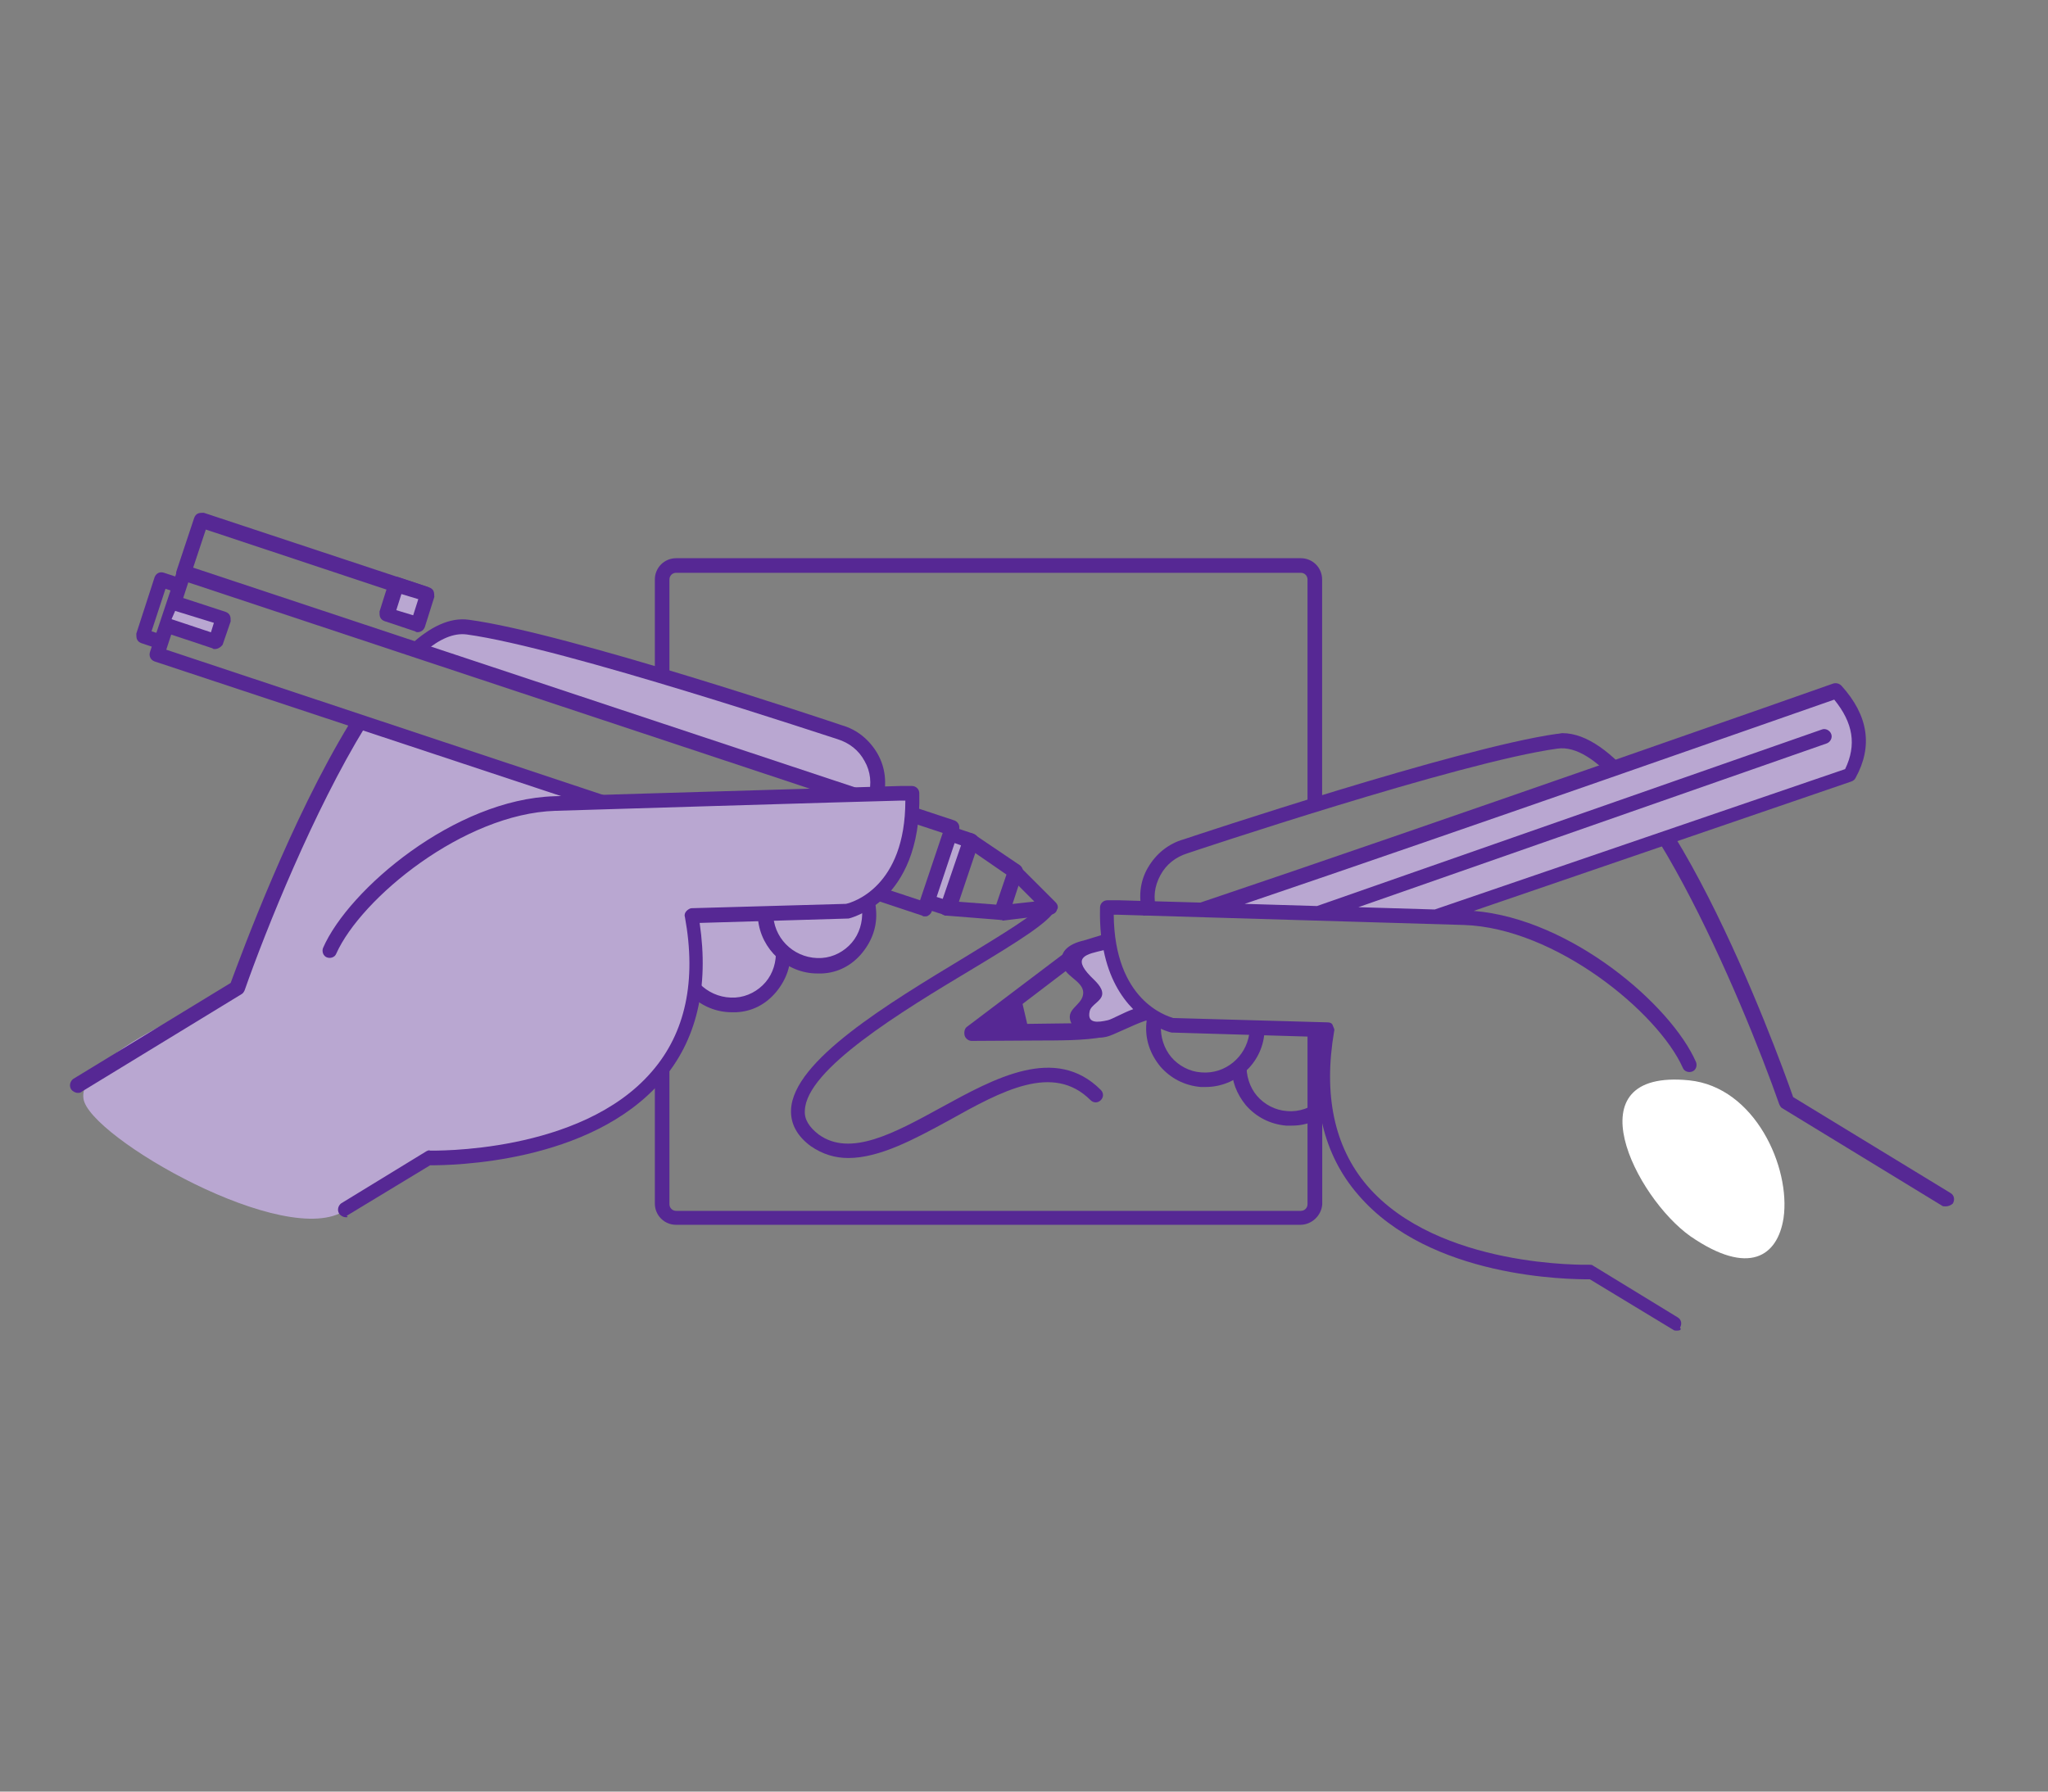 <?xml version="1.0" encoding="utf-8"?>
<!-- Generator: Adobe Illustrator 18.0.0, SVG Export Plug-In . SVG Version: 6.00 Build 0)  -->
<!DOCTYPE svg>
<svg version="1.2" baseProfile="tiny" id="Layer_1" xmlns:x="http://ns.adobe.com/Extensibility/1.0/" xmlns:i="http://ns.adobe.com/AdobeIllustrator/10.0/" xmlns:graph="http://ns.adobe.com/Graphs/1.0/"
	 xmlns="http://www.w3.org/2000/svg" xmlns:xlink="http://www.w3.org/1999/xlink" xmlns:a="http://ns.adobe.com/AdobeSVGViewerExtensions/3.0/"
	 x="0px" y="0px" viewBox="0 0 1600 1400" xml:space="preserve">
<rect x="0" y="0" width="1600" height="1400" fill="#808080" stroke="none"/>
<g>
	<path fill="#B9A7D1" d="M682.4,626.9c0.5-1.3,1-2.7,1.4-4.1c6.3-21.7-6.3-44.6-28-50.9c0,0-213.4-71.5-290.1-81.8
		c-13.1-1.8-26.9,5.3-40.8,18.1L682.4,626.9z"/>
	<path fill="#B9A7D1" d="M281.4,564.2C229.7,647.9,186,772.1,186,772.1L61.2,848.2l527.1-182L281.4,564.2z"/>
</g>
<g id="Layer_1_1_">
</g>
<path fill="#562894" d="M1031,874c0-4.8,0.1-9.6,0.1-14.4c-6.9,6.1-16.1,9.5-25.7,8.6c-9.2-0.6-17.7-5.2-23.5-12
	c-5.7-6.8-8.5-15.9-8-25c-3.3,2.3-7.6,3.1-11.6,2.4c-0.1,11.1,3.8,21.2,11,30c8,9.2,18.9,14.9,31.5,16h4
	C1016.9,879.7,1024.4,877.6,1031,874C1031,874,1031,874,1031,874z"/>
<g>
	<path fill="#562894" d="M1523.9,932.3l-123-75c-13.2-37.8-103.6-284.4-180.3-284.4c-1.1,0-2.9,0.6-4.6,0.6
		c-76.7,10.9-282.7,79.5-291.3,82.4c-12,3.4-21.7,11.4-28,22.3c-6.3,10.9-7.4,23.5-4,35.5c0.2,0.6,0.4,1.2,0.6,1.8
		c3.8-0.6,7.7-1,11.5-1.3c-0.4-1.1-0.8-2.2-1.2-3.3c-2.9-9.2-1.7-18.3,2.9-26.9c4.6-8.6,12-14.3,21.2-17.2
		c1.7-0.6,213.4-71.5,289-81.8c58.9-8.6,145.4,198,173.4,278.1c0.6,1.1,1.1,2.3,2.3,2.9l124.7,76.1c0.6,0.6,1.7,0.6,2.9,0.6
		c1.7,0,4-0.6,5.7-2.3C1527.3,937.5,1526.8,934,1523.9,932.3z"/>
</g>
<g>
	<path fill="#562894" d="M976,807.8c-2.6,18-18.7,31.8-37.5,30.2c-9.2-0.6-17.7-5.2-23.5-12c-5.7-6.9-8.6-16-8-25.2
		c0-0.5,0.1-1,0.2-1.5c-3.8-2.3-7.3-5.5-9.7-9.2c-0.9,3-1.6,6.2-1.9,9.5c-1.1,12.6,2.9,24,10.9,33.8c8,9.2,18.9,14.9,31.5,16h4
		c23.4,0,43.9-18.2,45.8-42.1C983.8,807.4,979.9,807.6,976,807.8z"/>
</g>
<g>
	<path fill="#FFFFFF" stroke="#562894" stroke-width="2" stroke-miterlimit="10" d="M1023.7,907.7"/>
</g>
<g>
	<path fill="#FFFFFF" stroke="#562894" stroke-width="2" stroke-miterlimit="10" d="M1023.7,757.8"/>
</g>
<g>
	<path fill="#FFFFFF" stroke="#562894" stroke-width="2" stroke-miterlimit="10" d="M991.7,775.5"/>
</g>
<g>
	<g>
		<g>
			<path fill="#562894" d="M860.5,803c-0.6-0.6-1.3-1.2-2-1.8c-0.2-0.2-0.6-0.4-1-0.7c-0.5-0.4-1-0.7-1.5-1.1l-78,1l61.7-47
				c1.4-0.4,3.4-1.3,6.8-3.1c-1.9-3.9-4-7.7-6.2-11.4c-3.5,2.1-6.2,3.9-7.4,4.9c-3.1,2.3-77.5,58.6-77.5,58.6
				c-1.8,1.2-2.4,4.3-1.8,6.7c0.6,2.4,3.1,4.3,5.5,4.3c16.8-0.1,33.5-0.2,50.3-0.3c18.1-0.1,37.2,0.2,53.6-2.9c-0.5-2-1-4-1.4-5.9
				C861.2,803.7,860.9,803.3,860.5,803z"/>
		</g>
	</g>
</g>
<g>
	<g>
		<g>
			
				<path fill="#B9A7D1" stroke="#562894" stroke-width="2" stroke-linecap="round" stroke-linejoin="round" stroke-miterlimit="10" d="
				M917.3,752.6"/>
		</g>
	</g>
</g>
<g>
	<g>
		<g>
			<polygon fill="#562894" points="803.7,805.2 796.3,773.5 768.2,803.4 			"/>
		</g>
	</g>
</g>
<g>
	<path fill="#B9A7D1" d="M866.1,735.9c-0.1-0.2-0.2-0.3-0.3-0.5c-6.8,2.1-12.6,3.9-17.2,5.2c0,0-19.5,3.4-13.7,14.9
		c5.7,12,14.9,6.3,17.7,15.5c5.2,16.6-13.2,10.9-10.3,28c2.3,13.2,16.6-6.3,16.6,7.4l37.6-12.9C882.3,777.7,867.8,757.7,866.1,735.9
		z"/>
	<path fill="#B9A7D1" d="M1434.6,539.8c0,0-310.6,109.4-484.4,167.9c34.7,0.1,69.3,3.9,103.9,7.2c23.9-4.3,48.3-4.8,72.7-0.2
		l318.7-109.1C1456.9,583.8,1455.2,562.7,1434.6,539.8z"/>
</g>
<path fill="#562894" d="M1021.5,803.7v137.3c0,2.9-2.3,5.2-5.2,5.2H528.2c-2.9,0-5.2-2.3-5.2-5.2V831.5c-1,1.5-2.1,2.9-3.4,4.2
	c-2.3,2.2-5.1,3.6-8,4.1v100.7c0,9.2,7.4,16.6,16.6,16.6h487.6c9.2,0,16.6-7.4,17.2-16V804L1021.5,803.7z"/>
<path fill="#562894" d="M1016.3,436.2H528.2c-9.2,0-16.6,7.4-16.6,16.6v71.7c4.3-0.6,8.3,0.4,11.4,2.8v-74.5c0-2.9,2.3-5.2,5.2-5.2
	h488.1c2.9,0,5.2,2.3,5.2,5.2v177.3c3.8-1.2,7.6-2.3,11.4-3.5V452.8C1032.9,443.6,1025.5,436.2,1016.3,436.2z"/>
<path fill="#562894" d="M1438.6,535.8c-1.7-1.7-4-2.3-6.3-1.7c-3.7,1.4-324.4,114-494.5,171.2c-24.1-0.7-46.2-1.3-63.5-1.8h-9.2
	c-2.9,0-5.7,2.3-5.7,5.7c-0.2,7.8,0.1,15,0.8,21.6c-5.2,1.6-9.7,3-13.4,4.1c-11.7,2.6-21.6,9.3-15.5,21.9
	c3.6,7.4,16.6,11.3,14.8,20.7c-1.7,8.8-14.3,11.1-9.1,22.2c4.3,9.2,18.4,12.3,27.3,10.5c5.1-1,20.7-9.4,31.2-12.8
	c10.7,7.5,19.7,9.5,19.9,9.5c0.6,0,0.6,0,1.1,0l115,3.4c-7.4,50.4,2.3,92.1,29.8,123.6c56.1,65.2,164.8,65.8,180.8,65.8l65.2,39.5
	c0.6,0.6,1.7,0.6,2.9,0.6c1.7,0,4-0.6,2.3-2.3c1.7-2.9,1.1-6.3-1.7-8l-66.4-40.6c-0.6-0.6-1.7-0.6-2.9-0.6s-117.9,2.9-173.4-61.8
	c-25.8-30.3-34.3-71-25.8-120.7c0.6-1.7-0.6-2.9-1.1-4.6s-2.3-2.3-4-2.3l-120.7-3.4c-5.2-1.7-45.8-13.7-46.4-80.7h3.4
	c0,0,269,8,270.1,8c71.5,2.3,151.6,68.1,171.1,111.6c1.1,2.9,4.6,4,7.4,2.9c2.9-1.1,4-4.6,2.9-7.4
	c-19.4-44.4-97.5-111.9-173.7-118.1l295-101.1c1.7-0.6,2.9-1.7,3.4-2.9C1463.2,583.3,1459.8,559.2,1438.6,535.8z M885.3,788.6
	c-7.2,2.5-16.4,7.8-19.7,8.6c-7.9,1.8-16.5,2.9-14.3-7c1.1-5.1,9.2-7.7,9.8-13.2c0.6-5.5-5.9-10.8-9-14
	c-15.2-15.6-2.7-17.4,10.1-20.5C866.5,764.2,875.7,778.9,885.3,788.6z M1441.5,601l-320.6,109.7c-14.9-0.5-35.9-1.1-59.7-1.8
	l366-128c2.9-1.1,4.6-4.6,3.4-7.4c-1.1-2.9-4.6-4.6-7.4-3.4L1028.9,708c-18.4-0.6-37.7-1.1-56.5-1.7
	c164.8-55.9,426.4-147.7,460.6-159.6C1447.8,564.9,1450.6,582.1,1441.5,601z"/>
<g>
	<g>
		<g>
			<path fill="#FFFFFF" d="M1393.4,951.8c5.7-39.5-22.3-102.4-73.8-107.6c-92.7-9.2-41.8,91.6,1.1,121.9
				C1366.5,997.6,1388.8,981.5,1393.4,951.8z"/>
		</g>
	</g>
</g>
<g>
	<path fill="#B9A7D1" d="M65.2,858.5c-5.7-39.5,144.2-98.4,195.7-103.6c92.7-9.2,52.1,160.2,9.2,190.6
		C224.3,977.5,69.2,888.3,65.2,858.5z"/>
</g>
<g>
	<circle fill="#B9A7D1" cx="571.7" cy="744.6" r="40.6"/>
</g>
<g>
	<path fill="#562894" d="M571.7,791c-24,0-44.1-18.9-46.4-42.3c-2.3-25.2,16.6-48.1,42.3-49.8c25.8-2.3,48.1,17.2,49.8,42.3
		c1.1,12.6-2.9,24-10.9,33.8c-8,9.7-18.9,15.5-31.5,16C574,791,572.8,791,571.7,791z M571.7,709.7c-1.1,0-1.7,0-2.9,0
		c-18.9,1.7-33.2,18.3-32,37.8c1.7,18.9,18.3,33.2,37.8,32c9.2-0.6,17.7-5.2,23.5-12s8.6-16,8-25.2
		C604.9,724,589.4,709.7,571.7,709.7z"/>
</g>
<g>
	<path fill="#562894" d="M275.4,566c-0.7-0.4-1.3-0.8-1.9-1.3c-46.2,75.5-84.6,180-93.3,203.4l-123,75c-2.3,1.7-3.4,5.2-1.7,8
		c1.1,1.7,3.4,2.9,5.2,2.9c1.1,0,2.3,0,3.4-1.1l124.7-76.1c1.1-0.6,1.7-1.7,2.3-2.9c16.8-47.9,54.2-140.8,94.3-206.1
		C281.9,568.2,278.2,567.6,275.4,566z"/>
	<path fill="#562894" d="M685.6,589c-6.3-10.9-16-18.9-28-22.3c-8.6-2.9-214.6-72.1-291.3-82.4c-14.9-2.1-30.4,5.6-45.8,19.8
		c0.2,0,0.4,0,0.6,0c4,0,8.1,1.9,11,4.8c11.3-9.5,22.3-14.5,32.6-13.1c75.5,10.3,287.3,81.3,289.6,81.8c9.2,2.9,16.6,8.6,21.2,17.2
		c4.6,8,5.7,17.7,2.9,26.9c-2.9,9.2-8.6,16.6-17.2,21.2c-8,4.6-17.7,5.7-26.9,2.9c-2.9-0.6-5.7,1.1-6.9,4c-0.6,2.9,1.1,5.7,4,6.9
		c25.2,6.9,50.9-7.4,58.4-32C693,612.4,691.8,599.9,685.6,589z"/>
</g>
<g>
	<circle fill="#B9A7D1" cx="638.6" cy="714.3" r="40.6"/>
</g>
<g>
	<path fill="#562894" d="M638.6,760.7c-24,0-44.1-18.9-46.4-42.3c-1.1-12.6,2.9-24,10.9-33.8c8-9.7,18.9-15.5,31.5-16
		c25.8-2.3,48.1,17.2,49.8,42.3c1.1,12.6-2.9,24-10.9,33.8c-8,9.7-18.9,15.5-31.5,16C641.5,760.7,640.3,760.7,638.6,760.7z
		 M638.6,679.4c-1.1,0-1.7,0-2.9,0c-9.2,0.6-17.7,5.2-23.5,12s-8.6,16-8,25.2c1.7,18.9,18.3,33.2,37.8,32c9.2-0.6,17.7-5.2,23.5-12
		s8.6-16,8-25.2C671.8,693.7,656.9,679.4,638.6,679.4z"/>
</g>
<g>
	<path fill="#FFFFFF" stroke="#562894" stroke-width="2" stroke-miterlimit="10" d="M556.8,818.5"/>
</g>
<g>
	<path fill="#FFFFFF" stroke="#562894" stroke-width="2" stroke-miterlimit="10" d="M556.8,669.1"/>
</g>
<g>
	<path fill="#FFFFFF" stroke="#562894" stroke-width="2" stroke-miterlimit="10" d="M588.8,686.8"/>
</g>
<g>
	<g>
		<path fill="#562894" d="M331.3,470.5c-0.6,0-1.1,0-1.7-0.6l-168.8-56.1l-12,36.1c-1.1,2.9-4,4.6-7.4,3.4c-2.9-1.1-4.6-4-3.4-7.4
			l13.7-41.2c0.6-1.7,1.7-2.9,2.9-3.4c1.1-0.6,2.9-0.6,4.6-0.6l174.5,57.8c2.9,1.1,4.6,4,3.4,7.4
			C336.5,469.4,334.2,470.5,331.3,470.5z"/>
	</g>
</g>
<g>
	<g>
		<path fill="#562894" d="M782.3,718.9c-2.9,0-5.2-2.3-5.7-5.2c-0.6-2.9,1.7-5.7,5.2-6.3l26.3-2.9l-18.9-18.9c-2.3-2.3-2.3-5.7,0-8
			c2.3-2.3,5.7-2.3,8,0l27.5,27.5c1.7,1.7,2.3,4,1.1,5.7c-0.6,2.3-2.3,3.4-4.6,4l-37.8,4.6C782.3,718.3,782.3,718.9,782.3,718.9z"/>
	</g>
</g>
<g>
	<g>
		<path fill="#562894" d="M782.3,718.9C781.7,718.9,781.7,718.9,782.3,718.9l-42.9-3.4c-3.4,0-5.7-2.9-5.2-6.3
			c0-3.4,2.9-5.7,6.3-5.2l37.8,2.9l8-23.5l-31.5-21.7c-2.9-1.7-3.4-5.2-1.7-8c1.7-2.9,5.2-3.4,8-1.7l35.5,24c2.3,1.7,2.9,4,2.3,6.3
			l-10.3,31.5C786.8,717.2,784.5,718.9,782.3,718.9z"/>
	</g>
</g>
<g>
	<g>
		<polyline fill="#B9A7D1" points="725,704.6 739.3,709.7 757.1,657.1 743.3,652.5 		"/>
	</g>
</g>
<g>
	<g>
		<path fill="#562894" d="M739.3,715.5c-0.6,0-1.1,0-1.7-0.6l-14.3-4.6c-2.9-1.1-4.6-4-3.4-7.4c1.1-2.9,4-4.6,7.4-3.4l9.2,2.9
			l14.3-41.8l-8-2.9c-2.9-1.1-4.6-4-3.4-7.4c1.1-2.9,4-4.6,7.4-3.4l13.7,4.6c1.7,0.6,2.9,1.7,3.4,2.9c0.6,1.1,0.6,2.9,0.6,4.6
			l-17.7,52.6C743.9,713.7,742.2,715.5,739.3,715.5z"/>
	</g>
</g>
<g>
	<g>
		<path fill="#562894" d="M482.7,625L129.9,507.7l17.2-52.6l498.8,165.6c0.5-0.2,1.1-0.3,1.6-0.4c2.4-2.6,5.9-4.3,10.4-4.3
			c3.6,0,7.3-0.2,11.1-0.4L145.9,441.9c-1.7,0-3.4,0-4.6,0.6c-1.1,0.6-2.3,1.7-2.9,3.4l-21.2,63.5c-1.1,3.4,0.6,6.3,3.4,7.4
			L456.2,628C464.8,625.3,473.7,624.5,482.7,625z"/>
		<path fill="#562894" d="M745.6,641.1l-32.9-10.9c0.3,1.6,0.4,3.2,0.1,5c0.3,2.7-0.1,5.2-1,7.5l24.7,8.2l-17.7,52.6l-33.4-11.1
			c-0.8,3.8-3,6.8-5.3,9.7l40.4,13.4c0.6,0.6,1.1,0.6,1.7,0.6c1.1,0,2.3,0,2.9-0.6c1.1-0.6,2.3-1.7,2.9-3.4l21.2-63.5
			C750.2,645.1,748.5,642.2,745.6,641.1z"/>
	</g>
</g>
<g>
	<g>
		<polyline fill="#B9A7D1" points="131.6,489.4 167.7,501.4 173.4,483.7 139.1,472.2 		"/>
	</g>
</g>
<g>
	<g>
		<path fill="#562894" d="M167.7,507.2c-0.6,0-1.1,0-1.7-0.6l-36.1-12c-2.9-1.1-4.6-4-3.4-7.4c1.1-2.9,4-4.6,7.4-3.4l30.9,10.3
			l2.3-7.4l-29.8-9.2c-2.9-1.1-4.6-4-3.4-7.4c1.1-2.9,4-4.6,7.4-3.4l34.9,11.4c1.7,0.6,2.9,1.7,3.4,2.9c0.6,1.1,0.6,2.9,0.6,4.6
			l-6.3,18.3C172.2,506,170,507.2,167.7,507.2z"/>
	</g>
</g>
<g>
	<g>
		<path fill="#562894" d="M124.2,507.2c-0.6,0-1.1,0-1.7-0.6l-12-4c-1.7-0.6-2.9-1.7-3.4-2.9c-0.6-1.1-0.6-2.9-0.6-4.6l14.3-44.1
			c1.1-2.9,4-4.6,7.4-3.4l10.3,3.4c2.9,1.1,4.6,4,3.4,7.4c-1.1,2.9-4,4.6-7.4,3.4l-5.2-1.7l-10.9,33.2l6.9,2.3
			c2.9,1.1,4.6,4,3.4,7.4C128.8,505.4,126.5,507.2,124.2,507.2z"/>
	</g>
</g>
<g>
	<g>
		
			<rect x="305.5" y="460.4" transform="matrix(-0.313 0.95 -0.95 -0.313 866.568 319.394)" fill="#B9A7D1" width="24.6" height="25.2"/>
	</g>
</g>
<g>
	<g>
		<path fill="#562894" d="M326.2,494c-0.6,0-1.1,0-1.7-0.6l-24-8c-1.7-0.6-2.9-1.7-3.4-2.9c-0.6-1.1-0.6-2.9-0.6-4.6l7.4-23.5
			c1.1-2.9,4-4.6,7.4-3.4l24,8c1.7,0.6,2.9,1.7,3.4,2.9s0.6,2.9,0.6,4.6l-7.4,23.5C330.8,492.8,328.5,494,326.2,494z M309.6,476.8
			l13.2,4l4-12.6l-13.2-4L309.6,476.8z"/>
	</g>
</g>
<g>
	<path fill="#B9A7D1" d="M271.1,942.5l66.4-40.6c0,0,240.3,6.9,205.4-189.4l121.3-3.4c0,0,53.8-10.9,51.5-92.1h-9.2l-270.1,8
		c-76.7,2.3-156.8,71.5-176.3,115"/>
</g>
<g>
	<path fill="#562894" d="M270.1,951.2c-1.7,0-4-1.1-5.2-2.9c-1.7-2.9-0.6-6.3,1.7-8l66.4-40.6c1.1-0.6,2.3-1.1,2.9-0.6
		c1.1,0,117.9,2.9,173.4-61.8c26.3-30.3,34.9-71,25.8-120.7c-0.6-1.7,0-3.4,1.1-4.6s2.9-2.3,4-2.3l120.7-3.4
		c5.2-1.1,46.4-13.2,46.4-80.7h-3.4c-27.5,0.6-270.1,8-270.1,8c-71.5,2.3-151.6,68.1-171.1,111.6c-1.1,2.9-4.6,4-7.4,2.9
		s-4-4.6-2.9-7.4c20-45.8,103-116.2,180.8-118.5c1.1,0,270.1-8,270.1-8h9.2c2.9,0,5.7,2.3,5.7,5.7c1.1,44.1-13.7,68.1-26.3,80.7
		c-14.3,13.7-28.6,17.2-29.2,17.2c-0.6,0-0.6,0-1.1,0l-115,3.4c7.4,50.4-2.3,92.1-29.8,123.6c-56.1,64.7-164.8,65.8-180.8,65.8
		l-65.2,39.5C272.4,951.2,271.2,951.2,270.1,951.2z"/>
</g>
<path fill="#562894" d="M662.7,904.9c-10.3,0-20-2.9-29.2-9.2c-10.9-8-16-17.7-15.5-28.6c1.7-38.3,76.1-83,135.6-119
	c28-17.2,57.8-34.9,61.2-42.3c1.1-2.9,4.6-4,7.4-2.3c2.9,1.1,4,5.2,2.3,7.4c-5.2,9.7-26.9,23.5-65.8,46.9
	c-54.4,32.6-128.8,77.8-129.9,109.9c-0.6,6.9,3.4,13.2,10.9,18.9c24.6,17.7,58.9-1.1,95.6-21.2c41.8-22.9,89.3-49.2,124.7-13.7
	c2.3,2.3,2.3,5.7,0,8c-2.3,2.3-5.7,2.3-8,0c-29.2-29.2-69.2-7.4-111,16C714.7,890,687.3,904.9,662.7,904.9z"/>
</svg>

